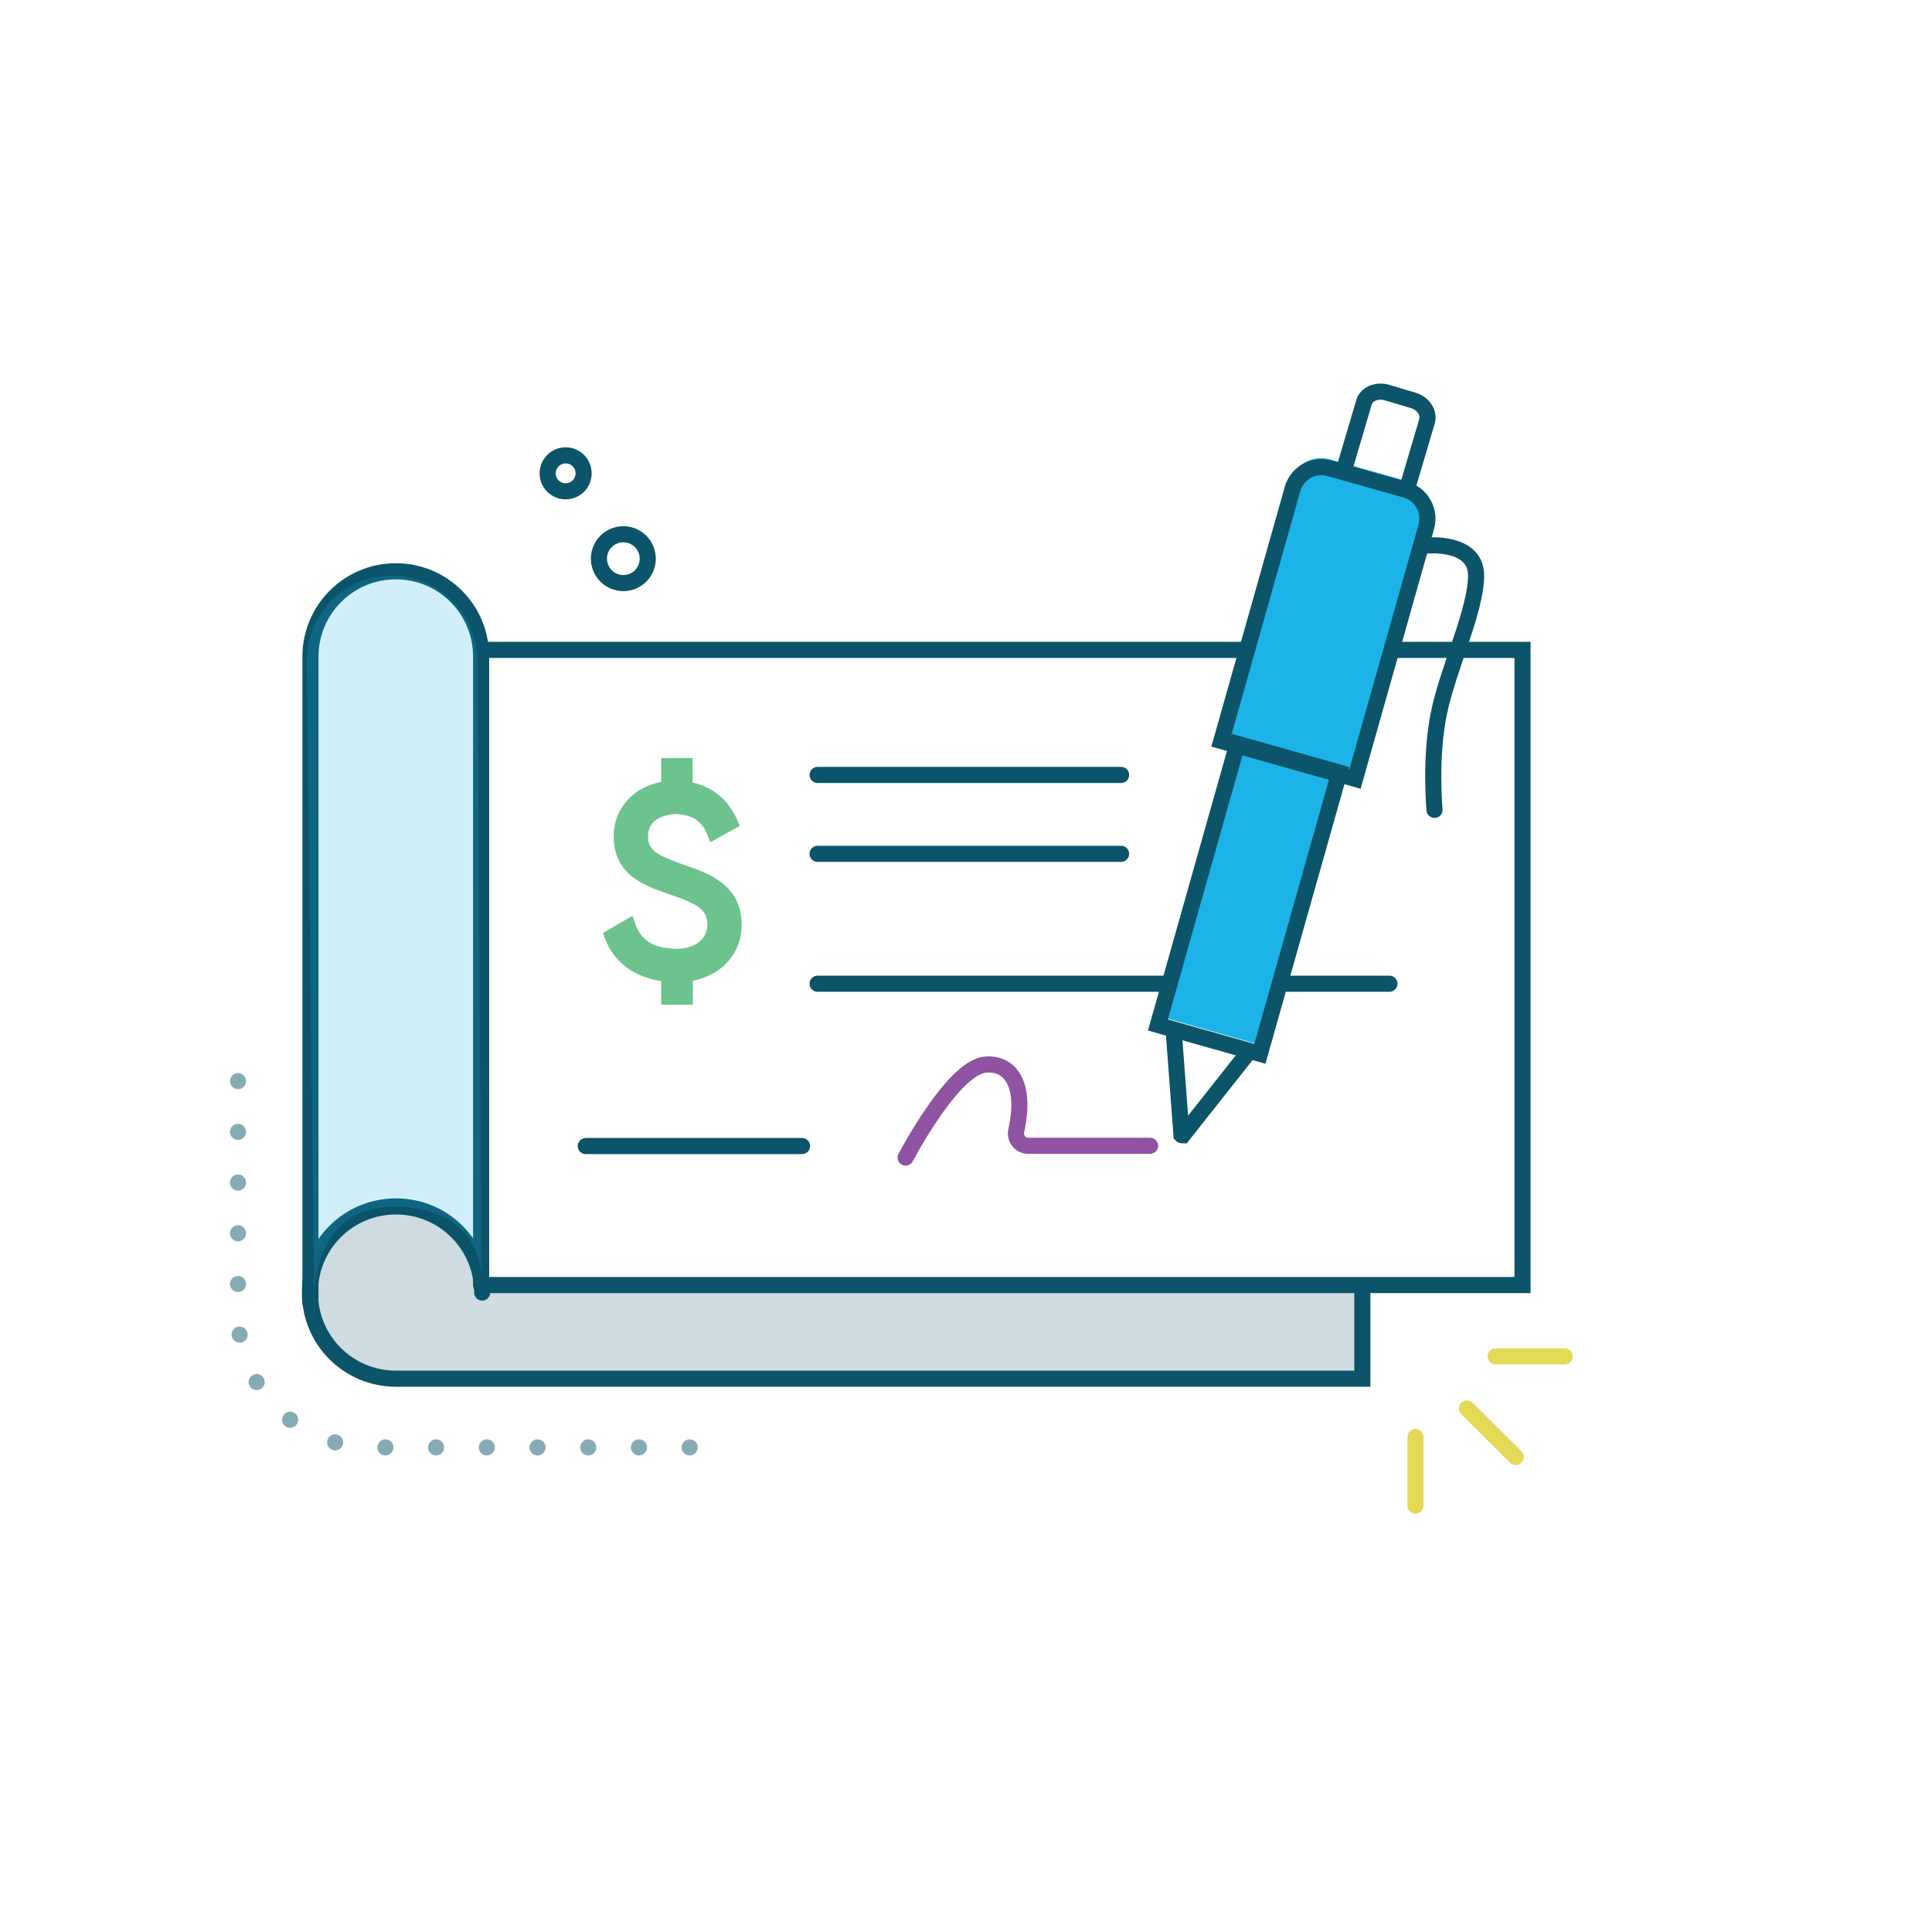 <svg xmlns="http://www.w3.org/2000/svg" id="Layer_1" data-name="Layer 1" viewBox="0 0 72 72"><defs><style>      .cls-1 {        opacity: .49;        stroke-dasharray: 0 1.89;      }      .cls-1, .cls-2, .cls-3, .cls-4 {        fill: none;        stroke-linecap: round;        stroke-miterlimit: 10;        stroke-width: .6px;      }      .cls-1, .cls-3 {        stroke: #0b5469;      }      .cls-2 {        stroke: #8f53a1;      }      .cls-5, .cls-6 {        fill: #1cb3e8;      }      .cls-6, .cls-7 {        opacity: .2;      }      .cls-8 {        fill: #6dc38e;      }      .cls-7 {        fill: #0b5469;      }      .cls-4 {        stroke: #e5d958;      }    </style></defs><path class="cls-5" d="M52.22,17.87l-2.65-.75c-.65-.18-1.32.19-1.5.84l-2.63,9.31.58.16-2.94,10.41,3.81,1.08,2.94-10.41.6.17,2.63-9.31c.18-.65-.19-1.32-.84-1.5Z"></path><line class="cls-3" x1="46.46" y1="24.22" x2="17.94" y2="24.22"></line><polyline class="cls-3" points="17.94 47.89 56.74 47.89 56.74 24.22 52.01 24.22"></polyline><path class="cls-3" d="M11.57,48.55v-24.08c0-1.75,1.42-3.18,3.18-3.18s3.18,1.42,3.18,3.18v23.42"></path><path class="cls-3" d="M17.97,48.17c0-1.77-1.43-3.21-3.21-3.21s-3.21,1.43-3.21,3.21,1.43,3.21,3.21,3.21h36.01v-3.3"></path><path class="cls-3" d="M48.01,17.65h2.94c.62,0,1.12.5,1.12,1.12v9.76h-5.18v-9.76c0-.62.5-1.12,1.12-1.12Z" transform="translate(8.15 -12.59) rotate(15.78)"></path><rect class="cls-3" x="44.55" y="28.05" width="3.95" height="10.89" transform="translate(10.87 -11.39) rotate(15.78)"></rect><path class="cls-3" d="M46.46,39.3l-2.38,3.01s-.04,0-.05-.01l-.28-3.75"></path><path class="cls-3" d="M50.16,17.27l.67-2.27c.09-.32.48-.48.86-.37l.97.29c.38.11.61.46.52.78l-.67,2.27"></path><path class="cls-3" d="M53.2,20.33s1.81-.17,1.81,1.12-1.04,3.46-1.38,5.1c-.35,1.64-.17,3.63-.17,3.63"></path><path class="cls-2" d="M33.75,43.14s1.73-3.31,2.94-3.46c.88-.11,1.59.63,1.18,2.47-.06.28.16.55.44.55h4.55"></path><line class="cls-3" x1="30.47" y1="36.66" x2="43.52" y2="36.66"></line><line class="cls-3" x1="30.47" y1="31.82" x2="41.78" y2="31.82"></line><line class="cls-3" x1="30.47" y1="28.88" x2="41.78" y2="28.88"></line><line class="cls-3" x1="21.83" y1="42.71" x2="29.89" y2="42.71"></line><line class="cls-3" x1="47.73" y1="36.66" x2="51.78" y2="36.66"></line><path class="cls-8" d="M25.81,37.44h-1.17v-.88c-1-.14-1.75-.7-2.08-1.55l-.09-.24,1.1-.64.12.34c.19.53.61.82,1.27.87.04,0,.24.05.49,0h.02c.57-.09.89-.41.89-.89,0-.44-.23-.68-.96-.96l-.56-.2c-.83-.29-1.97-.69-1.97-2.13,0-1.01.71-1.82,1.77-2.02v-.89h1.17v.91c.75.17,1.34.66,1.65,1.37l.11.25-1.1.61-.13-.32c-.16-.4-.45-.64-.87-.7-.28-.06-.44-.02-.44-.02-.3.04-.88.18-.88.82,0,.42.21.63.91.9l.57.21c.75.26,2.01.7,2.01,2.18,0,1.06-.72,1.87-1.82,2.09v.9Z"></path><path class="cls-7" d="M18.01,48.01c0-1.77-1.43-3.21-3.21-3.21s-3.21,1.43-3.21,3.21,1.43,3.21,3.21,3.21h36.01v-3.28l-.03-.05-32.8-.15"></path><path class="cls-6" d="M17.95,48.05l-.16-23.42c0-1.75-1.42-3.18-3.18-3.18s-3.18,1.42-3.18,3.18l.29,24.6s-.54-4.32,3.04-4.26,3.18,3.08,3.18,3.08Z"></path><g><circle class="cls-3" cx="21.08" cy="17.64" r=".67"></circle><circle class="cls-3" cx="23.23" cy="20.82" r=".91"></circle></g><line class="cls-4" x1="54.67" y1="52.49" x2="56.49" y2="54.3"></line><line class="cls-4" x1="52.75" y1="53.55" x2="52.75" y2="56.11"></line><line class="cls-4" x1="55.74" y1="50.55" x2="58.31" y2="50.55"></line><path class="cls-1" d="M8.87,40.29v8.68c0,2.75,2.23,4.97,4.97,4.97h13.34"></path></svg>